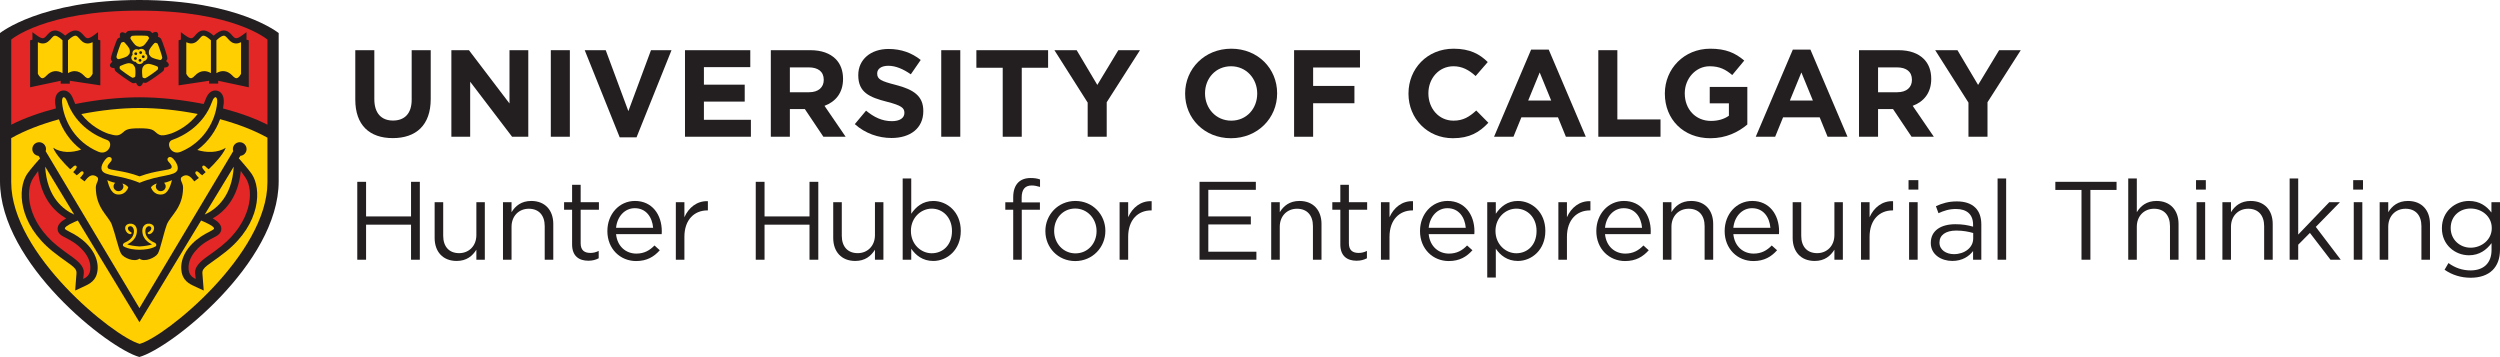 <?xml version="1.0" encoding="UTF-8"?>
<svg id="Layer_1" xmlns="http://www.w3.org/2000/svg" version="1.1" viewBox="0 0 333.497 47.621">
  <!-- Generator: Adobe Illustrator 29.7.1, SVG Export Plug-In . SVG Version: 2.1.1 Build 8)  -->
  <defs>
    <style>
      .st0 {
        fill: #231f20;
      }

      .st1 {
        fill: #ffcf01;
      }

      .st2 {
        fill: #e32726;
      }
    </style>
  </defs>
  <g>
    <path class="st0" d="M18.59,0C5.447,0,0,4.411,0,4.411v19.771c0,10.949,14.482,22.309,18.59,23.439,4.105-1.13,18.586-12.49,18.586-23.439V4.411S31.734,0,18.59,0Z"/>
    <g>
      <path class="st1" d="M18.603,31.356"/>
      <g>
        <g>
          <path class="st1" d="M16.321,24.478c.083.107.142.235.142.382,0,.356-.294.642-.654.642-.367,0-.663-.286-.663-.642,0-.189.089-.355.223-.472-.519-.096-1.059-.359-1.059-.359.121.374.393,1.809,1.335,1.911,1.164.131,1.466-.95,1.466-.95,0,0-.194-.344-.789-.511Z"/>
          <path class="st1" d="M21.882,24.388c.134.117.223.283.223.472,0,.356-.298.642-.662.642-.362,0-.656-.286-.656-.642,0-.146.059-.274.143-.382-.596.167-.79.511-.79.511,0,0,.301,1.081,1.466.95.942-.102,1.214-1.537,1.334-1.911,0,0-.539.264-1.058.359Z"/>
        </g>
        <path class="st1" d="M22.977,21.057c-.381-.315-.882.079-.503.506.314.355.521.584.386.845-.187.351-1.962.266-4.235,1.121-2.274-.855-4.048-.769-4.235-1.121-.138-.26.07-.49.385-.845.378-.427-.123-.822-.504-.506-.319.263-.908,1.072-.697,1.617.331.866,2.356.592,5.043,1.707v.003s.005,0,.007,0c.002,0,.003,0,.005,0v-.003c2.688-1.114,4.712-.841,5.044-1.707.209-.544-.376-1.354-.698-1.617Z"/>
      </g>
      <path class="st1" d="M20.586,32.354c-.348-.138-.973-.499-1.148-1.129-.158-.575.066-.971.325-1.035.245-.059.509.104.402.404-.076.226-.318.339-.406.396-.147.089-.021.285.165.247.41-.08.648-.527.631-.842-.02-.49-.578-.606-.887-.547-.479.093-.827.57-.63,1.39.188.778.875,1.197,1.237,1.361-.314.131-.995.238-1.65.279-.657-.042-1.336-.148-1.649-.279.359-.164,1.047-.583,1.234-1.361.199-.82-.15-1.296-.63-1.39-.307-.059-.864.058-.884.547-.016.315.222.762.63.842.185.038.313-.158.166-.247-.089-.057-.331-.17-.407-.396-.105-.3.157-.463.402-.404.26.064.483.459.326,1.035-.176.63-.8.991-1.149,1.129-.295.117-.339.42-.154.527.615.349,1.516.428,2.071.436h0c.013.001.03,0,.044,0,.014,0,.031.001.044.001h0c.556-.009,1.456-.088,2.07-.438.186-.107.142-.411-.154-.527Z"/>
      <g>
        <path class="st1" d="M18.638,6.259c.165-.023.351-.073.512-.183h0c.024-.023.047-.039.072-.059.175-.163.533-.654.639-.87.023-.038.023-.082,0-.137-.047-.109-.166-.211-.198-.22-.16-.055-1.896-.06-2.061-.004h0s-.008.001-.027.013c-.078.055-.229.217-.176.336.102.205.48.714.659.877.169.151.387.211.58.246Z"/>
        <path class="st1" d="M17.308,7.089c.019-.157.027-.347-.027-.523h0c-.007-.029-.018-.055-.033-.086-.107-.212-.486-.675-.662-.84-.036-.033-.081-.045-.136-.043-.124.01-.26.089-.283.116-.101.129-.643,1.721-.64,1.884h0s0,.011.009.033c.027.089.137.278.279.26.23-.025.857-.225,1.071-.341.198-.104.325-.288.423-.457Z"/>
        <path class="st1" d="M17.709,8.569c-.152-.07-.33-.139-.52-.139h0c-.033,0-.063,0-.093.005-.247.032-.827.247-1.046.363-.039.02-.067.057-.082.109-.029.115.005.261.022.293.104.134,1.501,1.119,1.665,1.171h.032c.094,0,.323-.045.35-.176.042-.218.042-.865-.006-1.098-.04-.216-.185-.387-.321-.53Z"/>
        <path class="st1" d="M19.298,8.653c-.117.115-.243.26-.301.439h0c-.011.029-.017.057-.022.089-.047.232-.016.839.024,1.077.012.042.041.079.084.113.11.064.264.071.297.065.169-.047,1.57-1.025,1.668-1.166h0s.008-.003.012-.023c.035-.09.058-.31-.064-.371-.202-.112-.837-.317-1.078-.351-.229-.03-.441.048-.621.129Z"/>
        <path class="st1" d="M19.87,7.228c.081.143.181.299.341.41h0c.021.014.046.032.079.046.216.113.822.288,1.065.321.046.01.089-.008.134-.045.1-.074.158-.213.16-.248.003-.166-.528-1.753-.629-1.89h0s-.006-.009-.024-.019c-.08-.059-.291-.146-.386-.056-.172.151-.569.658-.673.872-.102.196-.089.418-.066.608Z"/>
      </g>
      <path class="st1" d="M19.595,7.356c-.044-.082-.113-.148-.192-.2.01-.06.017-.119.005-.18-.023-.147-.102-.271-.226-.364-.205-.142-.488-.123-.685.021-.191-.09-.43-.087-.605.036-.121.086-.207.213-.225.361-.02.094-.002.184.029.269-.044.042-.086.085-.116.14-.069.136-.08.284-.033.425.076.233.299.385.547.385.005,0,.011-.002.016-.002.095.179.283.307.508.307.26,0,.474-.172.545-.4.215-.031.398-.169.463-.373.052-.142.036-.289-.032-.424ZM18.123,7.98c-.103.031-.211-.021-.244-.118-.028-.097.022-.201.12-.235.108-.031.217.02.243.117.037.101-.018.203-.119.236ZM18.23,7.317c-.09.062-.21.039-.27-.044-.065-.084-.044-.199.039-.258.089-.061.206-.041.269.042.066.081.046.197-.038.26ZM18.677,8.235c-.107,0-.189-.082-.189-.185,0-.102.083-.187.189-.187.108,0,.193.085.193.187,0,.104-.085.185-.193.185ZM18.653,7.165c-.088-.058-.107-.175-.043-.261.06-.084.179-.1.27-.042.085.064.101.182.037.261-.06.083-.181.104-.263.042ZM19.055,7.737c-.103-.026-.158-.134-.128-.233.038-.098.145-.152.244-.117.1.031.157.135.123.231-.031.099-.14.149-.239.12Z"/>
      <g>
        <path class="st1" d="M8.339,5.375c-.536-.502-.836-.614-.992-.614-.088,0-.198.03-.381.226-.047.047-.092.101-.138.15-.254.292-.569.662-1.122.662-.205,0-.422-.056-.656-.166v4.226c.213.368.428.577.61.577.1,0,.272-.057.538-.342.624-.666,1.376-.789,2.142-.339v-4.38Z"/>
        <path class="st1" d="M11.7,5.798c-.551,0-.872-.37-1.122-.662-.046-.049-.093-.103-.137-.15-.182-.195-.294-.226-.383-.226-.158,0-.455.112-.988.614v4.38c.298-.178.596-.266.894-.266.45,0,.864.202,1.246.605.263.286.436.342.534.342.187,0,.398-.209.61-.577v-4.226c-.234.11-.452.166-.654.166"/>
      </g>
      <g>
        <path class="st1" d="M28.867,9.754c.764-.45,1.517-.327,2.141.339.266.286.438.342.539.342.181,0,.395-.209.609-.577v-4.226c-.233.11-.451.166-.656.166-.553,0-.867-.37-1.123-.662-.044-.049-.091-.103-.137-.15-.183-.195-.293-.226-.381-.226-.156,0-.457.112-.991.614v4.38Z"/>
        <path class="st1" d="M25.505,5.798c-.203,0-.421-.056-.654-.166v4.226c.212.368.424.577.61.577.098,0,.272-.057.534-.342.381-.403.796-.605,1.246-.605.297,0,.596.088.894.266v-4.38c-.534-.502-.831-.614-.989-.614-.087,0-.2.03-.382.226-.045.047-.091.101-.136.15-.252.292-.572.662-1.123.662"/>
      </g>
      <g>
        <path class="st1" d="M14.267,18.664c-1.362-.475-4.144-1.85-5.32-5.125-.304-.846-.749-.721-.665.179.219,2.357,1.714,5.223,4.85,6.526,1.344.557,2.098-1.246,1.136-1.581Z"/>
        <path class="st1" d="M22.982,18.664c1.362-.475,4.145-1.85,5.321-5.125.305-.846.749-.721.666.179-.22,2.357-1.714,5.223-4.85,6.526-1.345.557-2.098-1.246-1.137-1.581Z"/>
      </g>
      <path class="st1" d="M22.131,18c.186-.04.451-.11.754-.209.842-.317,2.337-1.075,3.484-2.59-2.638-.515-5.328-.795-7.734-.795-2.426,0-5.132.286-7.787.81,1.196,1.572,2.769,2.324,3.581,2.615.256.075.485.134.645.169.378.08.762.141,1.233-.252.474-.396.561-.633,2.295-.633s1.821.236,2.294.633c.473.393.857.331,1.233.252Z"/>
      <g>
        <path class="st1" d="M31.181,22.23l-3.876,6.395c1.461-.661,3.649-2.325,3.876-6.395Z"/>
        <path class="st1" d="M9.901,28.626l-3.875-6.395c.226,4.071,2.413,5.735,3.875,6.395Z"/>
        <path class="st1" d="M29.357,15.896c-.531,1.461-1.502,2.972-3.033,4.111,1.217.385,2.745.394,3.793-.3-.356.909-1.468,2.092-2.272,2.871-.146-.097-.293-.224-.398-.337-.324-.346-.615-.042-.396.245.076.099.274.38.389.475-.24.222-.414.375-.467.422-.161-.099-.328-.248-.446-.374-.323-.346-.615-.043-.396.244.079.101.284.395.399.484-.198.158-.416.33-.609.461-.404-.511-.839-1.046-1.493-.712-.694.355-.005.821-.005,1.516,0,2.773-1.745,3.803-2.176,4.978-.435,1.174-.846,3.273-1.191,3.848-.338.564-1.789,1.197-2.454.675-.666.522-2.13-.104-2.455-.675-.327-.574-.788-2.673-1.225-3.848-.432-1.175-2.141-2.205-2.141-4.978,0-.694.689-1.161-.005-1.516-.655-.334-1.09.201-1.495.712-.192-.131-.409-.304-.607-.461.115-.089.319-.383.398-.484.221-.287-.071-.59-.394-.244-.118.126-.285.274-.447.374-.052-.047-.227-.2-.466-.422.116-.095.312-.376.389-.475.22-.287-.071-.591-.395-.245-.107.113-.252.24-.399.337-.804-.779-1.915-1.962-2.271-2.871,1.087.722,2.501.687,3.735.255-1.489-1.126-2.44-2.609-2.968-4.044-2.355.649-4.561,1.49-6.359,2.508v5.906c0,9.537,13.634,20.561,17.135,21.545,3.5-.984,17.043-12.008,17.043-21.545v-5.963c-1.783-1.004-3.978-1.834-6.32-2.473ZM30.17,33.54c-.747.597-1.328,1.009-1.797,1.338-1.023.718-1.419,1.043-1.374,1.577l.18,2.302-1.345-.623c-1.06-.471-1.554-1.108-1.646-2.137-.145-1.594.841-3.254,2.634-4.448.426-.279.806-.48,1.112-.631.302-.155.583-.319.61-.399.058-.177-.28-.467-1.267-.908-.099-.045-.284-.123-.452-.193l-8.223,13.567-8.223-13.567c-.168.07-.352.148-.453.193-.986.44-1.324.73-1.265.908.025.08.306.244.608.399.307.151.687.353,1.112.631,1.794,1.194,2.78,2.854,2.636,4.448-.093,1.029-.587,1.667-1.648,2.137l-1.345.623.18-2.302c.045-.535-.351-.859-1.375-1.577-.468-.329-1.049-.741-1.795-1.338-4.603-3.699-4.753-8.359-3.407-10.344.448-.653,1.712-2.07,1.721-2.078l-.213-.328c-.463-.044-.826-.431-.826-.905,0-.505.409-.914.914-.914s.914.409.914.914c0,.099-.019.191-.048.279.008.007.022.01.017.029l12.494,20.912,12.494-20.912c-.004-.019.008-.022.017-.029-.028-.088-.047-.181-.047-.279,0-.505.41-.914.913-.914s.914.409.914.914c0,.475-.362.861-.825.905l-.213.328c.008.008,1.272,1.425,1.72,2.078,1.347,1.985,1.196,6.645-3.406,10.344Z"/>
      </g>
    </g>
    <g>
      <path class="st2" d="M18.587,1.418C5.967,1.418,1.498,5.28,1.498,5.28v11.358c1.711-.876,3.769-1.605,5.959-2.18-.041-.225-.075-.446-.095-.657-.057-.609.058-1.075.339-1.384.206-.226.485-.35.782-.35.324,0,.924.152,1.289,1.166.081.226.173.437.268.642,2.921-.583,5.884-.897,8.547-.897s5.663.313,8.58.895c.095-.205.186-.416.267-.64.365-1.015.965-1.166,1.288-1.166.298,0,.576.124.782.35.282.31.396.775.34,1.384-.02.213-.055.438-.096.665,2.179.573,4.226,1.3,5.929,2.172V5.28s-4.476-3.862-17.09-3.862ZM13.384,11.388l-1.725-.259c-.027-.003-.055-.008-.084-.012l-2.264-.341v.381h-1.215v-.381l-4.077.866v-6.266l.306-.085v-1l.588.431c.413.309.66.376.793.376.198,0,.348-.154.567-.411.05-.056.102-.115.154-.17.285-.304.583-.453.92-.453.398,0,.829.225,1.353.688.527-.463.958-.688,1.358-.688.338,0,.636.149.924.453.048.056.099.114.152.17.222.257.366.411.566.411.134,0,.382-.067.795-.376l.584-.431v1l.304.085v6.013ZM22.504,8.734c-.06.179-.295.274-.59.277.003.17-.042.335-.089.402-.168.222-2.08,1.553-2.348,1.635-.031.008-.067.011-.11.011-.087,0-.183-.014-.285-.041-.088.292-.264.496-.467.496-.196,0-.371-.193-.461-.476-.115.043-.24.064-.337.064-.049,0-.085-.003-.118-.011-.268-.085-2.172-1.426-2.333-1.652-.047-.062-.086-.203-.095-.353-.3,0-.541-.094-.6-.275-.059-.182.071-.394.312-.566-.128-.143-.205-.335-.205-.418-.005-.276.726-2.435.904-2.654.045-.054.179-.145.343-.199-.084-.268-.06-.505.096-.616.152-.105.392-.062.619.094.105-.16.264-.288.349-.315.177-.058.966-.064,1.302-.064.515,0,1.429.018,1.6.071.081.028.217.139.318.279.248-.167.493-.223.654-.109.148.102.182.334.104.59.182.049.333.154.379.216.174.217.893,2.38.888,2.66,0,.078-.063.237-.169.375.258.174.405.392.341.581ZM33.185,11.641l-4.075-.866v.381h-1.215v-.381l-2.264.341c-.028.004-.055.01-.083.012l-1.725.259v-6.013l.304-.085v-1l.583.431c.413.309.663.376.797.376.2,0,.344-.154.566-.411.053-.056.104-.115.151-.17.289-.304.587-.453.924-.453.399,0,.833.225,1.357.688.525-.463.956-.688,1.355-.688.336,0,.634.149.919.453.051.056.105.114.154.17.22.257.37.411.568.411.133,0,.38-.067.793-.376l.588-.431v1l.305.085v6.266Z"/>
      <path class="st2" d="M28.376,29.141c.565.309,1.149.761,1.149,1.377,0,.655-.547.935-1.133,1.233-.298.155-.633.323-1.012.578-.565.373-2.382,1.731-2.217,3.585.06.644.302.987.944,1.3l-.084-.832c-.038-.828.701-1.515,1.773-2.268.457-.323,1.023-.723,1.748-1.3,3.966-3.185,4.411-7.331,3.213-9.101-.16-.235-.394-.571-.632-.901-.355,3.611-2.194,5.427-3.748,6.329Z"/>
      <path class="st2" d="M5.083,22.812c-.238.33-.473.666-.633.901-1.197,1.77-.754,5.915,3.213,9.101.723.578,1.29.977,1.748,1.3,1.071.753,1.811,1.44,1.773,2.268l-.085.832c.643-.312.884-.655.944-1.3.165-1.854-1.652-3.212-2.217-3.585-.379-.255-.713-.423-1.013-.578-.584-.299-1.132-.578-1.132-1.233,0-.616.583-1.068,1.148-1.377-1.553-.902-3.393-2.718-3.747-6.329Z"/>
    </g>
  </g>
  <g>
    <path class="st0" d="M47.395,13.293v-6.598h2.54v6.532c0,1.88.94,2.854,2.491,2.854s2.491-.94,2.491-2.771v-6.614h2.541v6.516c0,3.497-1.963,5.212-5.064,5.212s-4.998-1.732-4.998-5.13Z"/>
    <path class="st0" d="M60.214,6.695h2.342l5.41,7.109v-7.109h2.507v11.546h-2.161l-5.592-7.34v7.34h-2.507V6.695Z"/>
    <path class="st0" d="M73.478,6.695h2.54v11.546h-2.54V6.695Z"/>
    <path class="st0" d="M77.999,6.695h2.804l3.019,8.132,3.019-8.132h2.738l-4.668,11.629h-2.243l-4.668-11.629Z"/>
    <path class="st0" d="M91.378,6.695h8.709v2.26h-6.186v2.342h5.443v2.26h-5.443v2.425h6.268v2.26h-8.792V6.695Z"/>
    <path class="st0" d="M102.828,6.695h5.278c1.468,0,2.606.413,3.365,1.171.643.643.99,1.55.99,2.639v.033c0,1.864-1.006,3.035-2.474,3.58l2.82,4.124h-2.969l-2.475-3.695h-1.996v3.695h-2.54V6.695ZM107.941,12.304c1.237,0,1.946-.66,1.946-1.633v-.033c0-1.089-.759-1.649-1.996-1.649h-2.523v3.315h2.573Z"/>
    <path class="st0" d="M114.03,16.559l1.501-1.798c1.039.858,2.128,1.402,3.448,1.402,1.039,0,1.666-.413,1.666-1.089v-.033c0-.643-.396-.973-2.326-1.468-2.326-.594-3.827-1.237-3.827-3.53v-.033c0-2.095,1.683-3.48,4.041-3.48,1.683,0,3.118.528,4.289,1.468l-1.32,1.913c-1.022-.709-2.029-1.138-3.002-1.138s-1.484.445-1.484,1.006v.033c0,.759.495,1.006,2.49,1.518,2.342.61,3.662,1.451,3.662,3.464v.033c0,2.293-1.749,3.58-4.239,3.58-1.749,0-3.513-.61-4.899-1.848Z"/>
    <path class="st0" d="M125.561,6.695h2.54v11.546h-2.54V6.695Z"/>
    <path class="st0" d="M133.761,9.038h-3.513v-2.342h9.567v2.342h-3.514v9.204h-2.54v-9.204Z"/>
    <path class="st0" d="M145.095,13.689l-4.438-6.994h2.969l2.754,4.635,2.804-4.635h2.887l-4.437,6.944v4.602h-2.54v-4.553Z"/>
    <path class="st0" d="M158.095,12.501v-.033c0-3.283,2.59-5.971,6.153-5.971s6.12,2.656,6.12,5.938v.033c0,3.282-2.59,5.971-6.153,5.971s-6.12-2.655-6.12-5.938ZM167.711,12.501v-.033c0-1.979-1.452-3.629-3.497-3.629s-3.464,1.616-3.464,3.596v.033c0,1.979,1.452,3.628,3.497,3.628s3.464-1.616,3.464-3.596Z"/>
    <path class="st0" d="M172.629,6.695h8.792v2.31h-6.251v2.458h5.509v2.309h-5.509v4.47h-2.54V6.695Z"/>
    <path class="st0" d="M187.89,12.501v-.033c0-3.283,2.475-5.971,6.021-5.971,2.177,0,3.48.726,4.552,1.781l-1.616,1.864c-.891-.808-1.798-1.303-2.953-1.303-1.946,0-3.349,1.616-3.349,3.596v.033c0,1.979,1.369,3.628,3.349,3.628,1.319,0,2.128-.528,3.035-1.353l1.616,1.633c-1.188,1.27-2.507,2.062-4.734,2.062-3.398,0-5.922-2.623-5.922-5.938Z"/>
    <path class="st0" d="M204.254,6.613h2.342l4.948,11.629h-2.655l-1.056-2.59h-4.883l-1.056,2.59h-2.589l4.948-11.629ZM206.927,13.409l-1.534-3.744-1.534,3.744h3.068Z"/>
    <path class="st0" d="M213.214,6.695h2.54v9.237h5.757v2.309h-8.297V6.695Z"/>
    <path class="st0" d="M222.089,12.501v-.033c0-3.283,2.557-5.971,6.054-5.971,2.079,0,3.332.561,4.536,1.583l-1.6,1.93c-.891-.742-1.683-1.171-3.019-1.171-1.847,0-3.315,1.633-3.315,3.596v.033c0,2.111,1.452,3.662,3.497,3.662.924,0,1.749-.231,2.392-.693v-1.649h-2.557v-2.194h5.015v5.015c-1.188,1.006-2.821,1.831-4.932,1.831-3.596,0-6.07-2.523-6.07-5.938Z"/>
    <path class="st0" d="M239.164,6.613h2.342l4.948,11.629h-2.655l-1.056-2.59h-4.883l-1.056,2.59h-2.589l4.948-11.629ZM241.836,13.409l-1.534-3.744-1.534,3.744h3.068Z"/>
    <path class="st0" d="M247.991,6.695h5.278c1.468,0,2.606.413,3.365,1.171.643.643.99,1.55.99,2.639v.033c0,1.864-1.006,3.035-2.474,3.58l2.82,4.124h-2.969l-2.475-3.695h-1.996v3.695h-2.54V6.695ZM253.104,12.304c1.237,0,1.946-.66,1.946-1.633v-.033c0-1.089-.759-1.649-1.996-1.649h-2.523v3.315h2.573Z"/>
    <path class="st0" d="M262.591,13.689l-4.438-6.994h2.969l2.754,4.635,2.804-4.635h2.887l-4.437,6.944v4.602h-2.54v-4.553Z"/>
    <path class="st0" d="M47.661,24.254h1.173v4.617h5.998v-4.617h1.173v10.393h-1.173v-4.677h-5.998v4.677h-1.173v-10.393Z"/>
    <path class="st0" d="M57.98,31.736v-4.766h1.143v4.484c0,1.425.772,2.316,2.123,2.316,1.307,0,2.301-.965,2.301-2.405v-4.395h1.128v7.676h-1.128v-1.336c-.52.832-1.307,1.5-2.628,1.5-1.856,0-2.939-1.247-2.939-3.073Z"/>
    <path class="st0" d="M67.097,26.971h1.143v1.336c.505-.832,1.307-1.5,2.628-1.5,1.856,0,2.94,1.247,2.94,3.073v4.766h-1.144v-4.484c0-1.425-.772-2.316-2.123-2.316-1.321,0-2.301.965-2.301,2.405v4.395h-1.143v-7.676Z"/>
    <path class="st0" d="M76.317,32.612v-4.632h-1.069v-1.01h1.069v-2.316h1.143v2.316h2.435v1.01h-2.435v4.483c0,.936.52,1.277,1.292,1.277.386,0,.712-.074,1.113-.267v.98c-.401.208-.832.327-1.381.327-1.232,0-2.167-.609-2.167-2.168Z"/>
    <path class="st0" d="M81.024,30.831v-.03c0-2.212,1.559-3.994,3.682-3.994,2.271,0,3.578,1.811,3.578,4.053,0,.148,0,.238-.015.372h-6.087c.163,1.663,1.336,2.598,2.702,2.598,1.054,0,1.796-.431,2.42-1.084l.712.638c-.772.861-1.707,1.44-3.162,1.44-2.108,0-3.831-1.618-3.831-3.994ZM87.126,30.385c-.119-1.396-.92-2.613-2.45-2.613-1.336,0-2.346,1.113-2.494,2.613h4.944Z"/>
    <path class="st0" d="M90.156,26.971h1.143v2.004c.564-1.277,1.678-2.197,3.133-2.138v1.232h-.089c-1.678,0-3.044,1.203-3.044,3.519v3.059h-1.143v-7.676Z"/>
    <path class="st0" d="M100.816,24.254h1.173v4.617h5.998v-4.617h1.173v10.393h-1.173v-4.677h-5.998v4.677h-1.173v-10.393Z"/>
    <path class="st0" d="M111.151,31.736v-4.766h1.143v4.484c0,1.425.772,2.316,2.123,2.316,1.307,0,2.301-.965,2.301-2.405v-4.395h1.128v7.676h-1.128v-1.336c-.52.832-1.307,1.5-2.628,1.5-1.856,0-2.939-1.247-2.939-3.073Z"/>
    <path class="st0" d="M121.559,33.177v1.47h-1.143v-10.838h1.143v4.707c.624-.92,1.529-1.707,2.94-1.707,1.841,0,3.667,1.455,3.667,3.979v.03c0,2.509-1.812,3.994-3.667,3.994-1.425,0-2.346-.772-2.94-1.633ZM126.993,30.831v-.03c0-1.812-1.247-2.969-2.702-2.969-1.425,0-2.776,1.202-2.776,2.954v.03c0,1.782,1.351,2.969,2.776,2.969,1.485,0,2.702-1.099,2.702-2.954Z"/>
    <path class="st0" d="M135.16,27.98h-1.054v-.995h1.054v-.668c0-.876.237-1.544.668-1.975.386-.386.95-.594,1.648-.594.535,0,.891.059,1.262.193v.995c-.416-.119-.728-.193-1.114-.193-.891,0-1.336.535-1.336,1.633v.624h2.435v.98h-2.42v6.666h-1.143v-6.666Z"/>
    <path class="st0" d="M139.451,30.846v-.03c0-2.167,1.692-4.008,4.009-4.008,2.301,0,3.994,1.811,3.994,3.979v.03c0,2.167-1.708,4.009-4.023,4.009-2.301,0-3.979-1.812-3.979-3.979ZM146.28,30.846v-.03c0-1.648-1.232-2.999-2.851-2.999-1.663,0-2.806,1.351-2.806,2.969v.03c0,1.648,1.217,2.984,2.836,2.984,1.663,0,2.821-1.336,2.821-2.955Z"/>
    <path class="st0" d="M149.354,26.971h1.143v2.004c.564-1.277,1.678-2.197,3.133-2.138v1.232h-.089c-1.678,0-3.044,1.203-3.044,3.519v3.059h-1.143v-7.676Z"/>
    <path class="st0" d="M160.015,24.254h7.513v1.069h-6.34v3.548h5.672v1.069h-5.672v3.638h6.414v1.069h-7.587v-10.393Z"/>
    <path class="st0" d="M169.577,26.971h1.143v1.336c.505-.832,1.307-1.5,2.628-1.5,1.856,0,2.94,1.247,2.94,3.073v4.766h-1.144v-4.484c0-1.425-.772-2.316-2.123-2.316-1.321,0-2.301.965-2.301,2.405v4.395h-1.143v-7.676Z"/>
    <path class="st0" d="M178.798,32.612v-4.632h-1.069v-1.01h1.069v-2.316h1.143v2.316h2.435v1.01h-2.435v4.483c0,.936.52,1.277,1.292,1.277.386,0,.712-.074,1.113-.267v.98c-.401.208-.832.327-1.381.327-1.232,0-2.167-.609-2.167-2.168Z"/>
    <path class="st0" d="M184.217,26.971h1.143v2.004c.564-1.277,1.678-2.197,3.133-2.138v1.232h-.089c-1.678,0-3.044,1.203-3.044,3.519v3.059h-1.143v-7.676Z"/>
    <path class="st0" d="M189.429,30.831v-.03c0-2.212,1.559-3.994,3.682-3.994,2.271,0,3.578,1.811,3.578,4.053,0,.148,0,.238-.015.372h-6.087c.163,1.663,1.336,2.598,2.702,2.598,1.054,0,1.796-.431,2.42-1.084l.712.638c-.772.861-1.707,1.44-3.162,1.44-2.108,0-3.831-1.618-3.831-3.994ZM195.531,30.385c-.119-1.396-.92-2.613-2.45-2.613-1.336,0-2.346,1.113-2.494,2.613h4.944Z"/>
    <path class="st0" d="M198.397,26.971h1.143v1.544c.624-.92,1.529-1.707,2.94-1.707,1.841,0,3.667,1.455,3.667,3.979v.03c0,2.509-1.812,3.994-3.667,3.994-1.425,0-2.346-.772-2.94-1.633v3.845h-1.143v-10.051ZM204.974,30.831v-.03c0-1.812-1.247-2.969-2.702-2.969-1.425,0-2.776,1.202-2.776,2.954v.03c0,1.782,1.351,2.969,2.776,2.969,1.485,0,2.702-1.099,2.702-2.954Z"/>
    <path class="st0" d="M207.885,26.971h1.143v2.004c.564-1.277,1.678-2.197,3.133-2.138v1.232h-.089c-1.677,0-3.043,1.203-3.043,3.519v3.059h-1.143v-7.676Z"/>
    <path class="st0" d="M212.948,30.831v-.03c0-2.212,1.559-3.994,3.682-3.994,2.271,0,3.578,1.811,3.578,4.053,0,.148,0,.238-.015.372h-6.087c.163,1.663,1.336,2.598,2.702,2.598,1.054,0,1.796-.431,2.42-1.084l.712.638c-.772.861-1.707,1.44-3.162,1.44-2.108,0-3.831-1.618-3.831-3.994ZM219.05,30.385c-.119-1.396-.92-2.613-2.45-2.613-1.336,0-2.346,1.113-2.494,2.613h4.944Z"/>
    <path class="st0" d="M221.827,26.971h1.143v1.336c.505-.832,1.307-1.5,2.628-1.5,1.856,0,2.94,1.247,2.94,3.073v4.766h-1.144v-4.484c0-1.425-.772-2.316-2.123-2.316-1.321,0-2.301.965-2.301,2.405v4.395h-1.143v-7.676Z"/>
    <path class="st0" d="M230.068,30.831v-.03c0-2.212,1.559-3.994,3.682-3.994,2.271,0,3.578,1.811,3.578,4.053,0,.148,0,.238-.015.372h-6.087c.163,1.663,1.336,2.598,2.702,2.598,1.054,0,1.796-.431,2.42-1.084l.712.638c-.772.861-1.707,1.44-3.162,1.44-2.108,0-3.831-1.618-3.831-3.994ZM236.17,30.385c-.119-1.396-.92-2.613-2.45-2.613-1.336,0-2.346,1.113-2.494,2.613h4.944Z"/>
    <path class="st0" d="M239.14,31.736v-4.766h1.143v4.484c0,1.425.772,2.316,2.123,2.316,1.307,0,2.301-.965,2.301-2.405v-4.395h1.128v7.676h-1.128v-1.336c-.52.832-1.307,1.5-2.628,1.5-1.856,0-2.939-1.247-2.939-3.073Z"/>
    <path class="st0" d="M248.257,26.971h1.143v2.004c.564-1.277,1.678-2.197,3.133-2.138v1.232h-.089c-1.677,0-3.043,1.203-3.043,3.519v3.059h-1.143v-7.676Z"/>
    <path class="st0" d="M254.597,24.031h1.307v1.262h-1.307v-1.262ZM254.671,26.971h1.143v7.676h-1.143v-7.676Z"/>
    <path class="st0" d="M257.566,32.419v-.03c0-1.618,1.336-2.479,3.281-2.479.98,0,1.678.134,2.36.327v-.267c0-1.381-.846-2.093-2.286-2.093-.906,0-1.618.237-2.331.564l-.341-.935c.846-.386,1.678-.639,2.791-.639,1.084,0,1.916.282,2.479.846.52.52.787,1.262.787,2.242v4.691h-1.099v-1.158c-.534.698-1.425,1.321-2.776,1.321-1.426,0-2.866-.816-2.866-2.39ZM263.223,31.826v-.743c-.564-.163-1.321-.326-2.257-.326-1.44,0-2.242.624-2.242,1.588v.03c0,.965.891,1.529,1.93,1.529,1.41,0,2.568-.861,2.568-2.079Z"/>
    <path class="st0" d="M266.475,23.808h1.143v10.838h-1.143v-10.838Z"/>
    <path class="st0" d="M277.669,25.337h-3.489v-1.083h8.166v1.083h-3.489v9.309h-1.188v-9.309Z"/>
    <path class="st0" d="M283.905,23.808h1.144v4.499c.505-.832,1.307-1.5,2.628-1.5,1.855,0,2.939,1.247,2.939,3.073v4.766h-1.143v-4.484c0-1.425-.772-2.316-2.123-2.316-1.321,0-2.302.965-2.302,2.405v4.395h-1.144v-10.838Z"/>
    <path class="st0" d="M292.948,24.031h1.307v1.262h-1.307v-1.262ZM293.022,26.971h1.144v7.676h-1.144v-7.676Z"/>
    <path class="st0" d="M296.467,26.971h1.144v1.336c.505-.832,1.307-1.5,2.628-1.5,1.855,0,2.939,1.247,2.939,3.073v4.766h-1.143v-4.484c0-1.425-.772-2.316-2.123-2.316-1.321,0-2.302.965-2.302,2.405v4.395h-1.144v-7.676Z"/>
    <path class="st0" d="M305.435,23.808h1.144v7.483l4.143-4.32h1.425l-3.222,3.296,3.326,4.38h-1.366l-2.747-3.578-1.559,1.574v2.004h-1.144v-10.838Z"/>
    <path class="st0" d="M313.914,24.031h1.307v1.262h-1.307v-1.262ZM313.988,26.971h1.144v7.676h-1.144v-7.676Z"/>
    <path class="st0" d="M317.446,26.971h1.144v1.336c.505-.832,1.307-1.5,2.628-1.5,1.855,0,2.939,1.247,2.939,3.073v4.766h-1.143v-4.484c0-1.425-.772-2.316-2.123-2.316-1.321,0-2.302.965-2.302,2.405v4.395h-1.144v-7.676Z"/>
    <path class="st0" d="M326.103,35.983l.52-.891c.876.639,1.856.98,2.955.98,1.692,0,2.791-.936,2.791-2.732v-.906c-.668.891-1.604,1.619-3.014,1.619-1.841,0-3.608-1.381-3.608-3.593v-.029c0-2.242,1.782-3.623,3.608-3.623,1.439,0,2.375.712,2.999,1.544v-1.381h1.143v6.339c0,1.188-.355,2.094-.979,2.717-.683.683-1.707,1.024-2.925,1.024-1.276,0-2.465-.356-3.489-1.069ZM332.398,30.445v-.03c0-1.574-1.365-2.598-2.82-2.598s-2.658,1.01-2.658,2.583v.03c0,1.544,1.232,2.613,2.658,2.613,1.455,0,2.82-1.054,2.82-2.598Z"/>
  </g>
</svg>